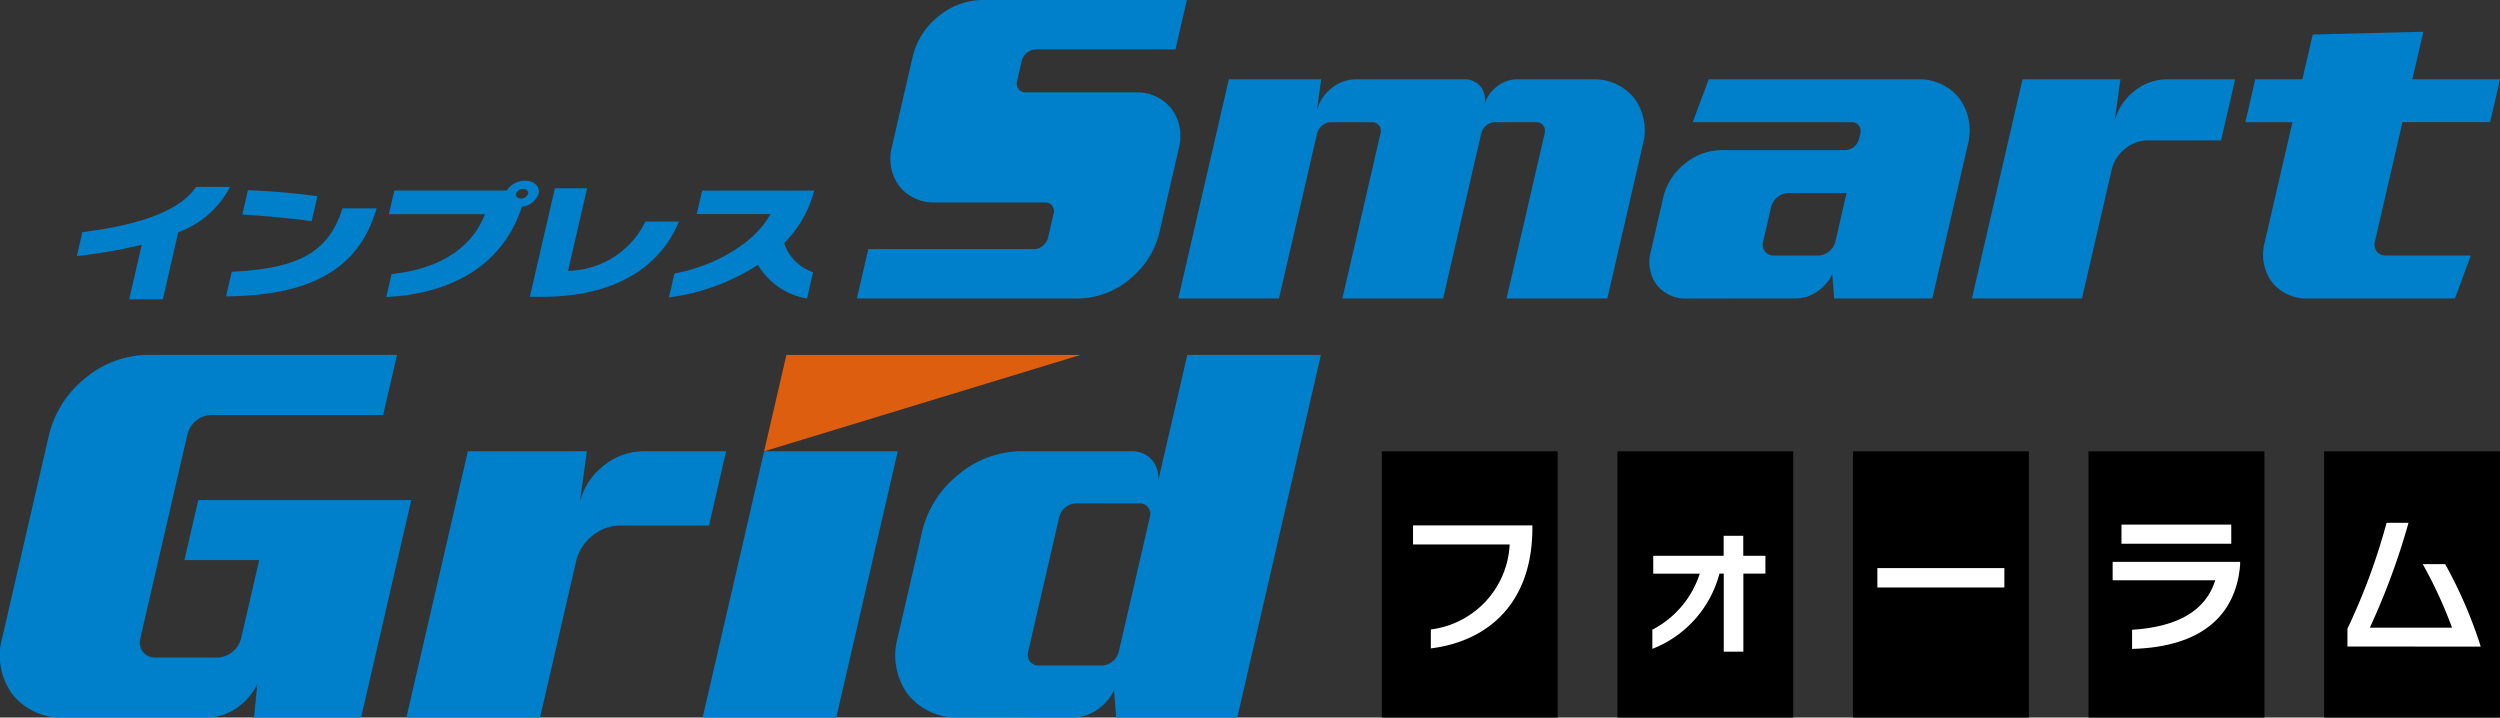 <svg id="logo_SmartGrid" xmlns="http://www.w3.org/2000/svg" xmlns:xlink="http://www.w3.org/1999/xlink" width="174" height="49.94" viewBox="0 0 174 49.94">
  <rect x="0" y="0" width="174" height="49.94" fill="#333333" stroke="none"/>
  <defs>
    <clipPath id="clip-path">
      <rect id="長方形_7040" data-name="長方形 7040" width="174" height="49.94" fill="none"/>
    </clipPath>
  </defs>
  <rect id="長方形_7034" data-name="長方形 7034" width="12.24" height="18.528" transform="translate(96.175 31.412)"/>
  <g id="グループ_3498" data-name="グループ 3498" transform="translate(0 0)">
    <g id="グループ_3497" data-name="グループ 3497" clip-path="url(#clip-path)">
      <path id="パス_2460" data-name="パス 2460" d="M161.457,68.134V66.815a6.269,6.269,0,0,0,5.487-5.912h-6.726V59.575h8.307v.172c0,5.3-3.148,7.9-7.068,8.387" transform="translate(-61.871 -23.006)" fill="#fff"/>
      <rect id="長方形_7035" data-name="長方形 7035" width="12.237" height="18.529" transform="translate(112.573 31.411)"/>
      <path id="パス_2461" data-name="パス 2461" d="M193.691,63.387v5.432h-1.365V63.387h-.3a7.724,7.724,0,0,1-4.669,5.237V67.29a6.724,6.724,0,0,0,3.3-3.9h-3.238V62.148h4.9V60.757h1.365v1.391h1.542v1.239Z" transform="translate(-72.353 -23.463)" fill="#fff"/>
      <rect id="長方形_7036" data-name="長方形 7036" width="12.244" height="18.529" transform="translate(128.963 31.411)"/>
      <rect id="長方形_7037" data-name="長方形 7037" width="8.839" height="1.35" transform="translate(130.665 39.539)" fill="#fff"/>
      <rect id="長方形_7038" data-name="長方形 7038" width="12.245" height="18.529" transform="translate(145.359 31.411)"/>
      <path id="パス_2462" data-name="パス 2462" d="M240.9,68.127V66.8c3.177-.2,5.135-1.331,5.79-3.446h-7.143V62.073h8.873v.2c-.277,3.452-2.6,5.725-7.52,5.859m-.738-8.654h7.641v1.334h-7.641Z" transform="translate(-92.507 -22.967)" fill="#fff"/>
      <rect id="長方形_7039" data-name="長方形 7039" width="12.24" height="18.529" transform="translate(161.76 31.411)"/>
      <path id="パス_2463" data-name="パス 2463" d="M266.166,67.891V66.648a43.524,43.524,0,0,0,2.725-7.368h1.527a48.717,48.717,0,0,1-2.694,7.3h5.723a30.587,30.587,0,0,0-2.039-4.423h1.56a31.062,31.062,0,0,1,2.477,5.738Z" transform="translate(-102.785 -22.892)" fill="#fff"/>
      <path id="パス_2464" data-name="パス 2464" d="M79.67,69.7h9.3l4.28-18.53h-9.3Z" transform="translate(-30.766 -19.761)" fill="#0080cb"/>
      <path id="パス_2465" data-name="パス 2465" d="M50.358,51.17,46.081,69.7h9.3l2.522-10.923a3.214,3.214,0,0,1,1.115-1.726,3.043,3.043,0,0,1,1.894-.713h6.23l1.191-5.168H62.512a4.438,4.438,0,0,0-2.744,1.036,4.636,4.636,0,0,0-1.617,2.506l.49-3.542Z" transform="translate(-17.795 -19.76)" fill="#0080cb"/>
      <path id="パス_2466" data-name="パス 2466" d="M117.074,60.91a1.265,1.265,0,0,1-.429.669,1.193,1.193,0,0,1-.736.279h-4.415a.741.741,0,0,1-.6-.279.8.8,0,0,1-.126-.669l2.166-9.386a1.272,1.272,0,0,1,.434-.672,1.183,1.183,0,0,1,.735-.275h4.415a.738.738,0,0,1,.6.275.791.791,0,0,1,.124.672Zm-3.16,4.571a3.053,3.053,0,0,0,1.9-.721,3.3,3.3,0,0,0,.932-1.185l.149,1.905h8.429l5.822-25.236h-9.3l-2.09,9.041a1.93,1.93,0,0,0-.3-1.651,1.836,1.836,0,0,0-1.495-.684H110.2a6.894,6.894,0,0,0-4.278,1.618,7.206,7.206,0,0,0-2.515,3.9l-1.73,7.494a4.606,4.606,0,0,0,.716,3.9,4.329,4.329,0,0,0,3.528,1.616Z" transform="translate(-39.21 -15.542)" fill="#0080cb"/>
      <path id="パス_2467" data-name="パス 2467" d="M86.642,46.952l22.011-6.706H88.19Z" transform="translate(-33.458 -15.542)" fill="#dd5e0e"/>
      <path id="パス_2468" data-name="パス 2468" d="M143.545,8.989h-6.427L133.6,24.244h7.009l2.652-11.491a1.018,1.018,0,0,1,.357-.549.971.971,0,0,1,.6-.228h2.858a.607.607,0,0,1,.5.228.652.652,0,0,1,.1.549L145.02,24.244h7.011l2.654-11.491a1.019,1.019,0,0,1,.354-.549.976.976,0,0,1,.6-.228H158.5a.61.61,0,0,1,.5.228.651.651,0,0,1,.1.549l-2.652,11.491h7.013l2.473-10.712a3.789,3.789,0,0,0-.588-3.211,3.573,3.573,0,0,0-2.908-1.331H157.15a2.285,2.285,0,0,0-1.417.535,2.388,2.388,0,0,0-.833,1.292,1.525,1.525,0,0,0-.236-1.292,1.437,1.437,0,0,0-1.169-.535h-7.565a2.712,2.712,0,0,0-1.689.64,2.837,2.837,0,0,0-.994,1.54Z" transform="translate(-51.591 -3.471)" fill="#0080cb"/>
      <path id="パス_2469" data-name="パス 2469" d="M227.111,8.99l-3.522,15.254h7.659l2.075-8.99a2.632,2.632,0,0,1,.918-1.422,2.505,2.505,0,0,1,1.557-.59h5.131l.98-4.252h-4.795a3.64,3.64,0,0,0-2.26.854,3.815,3.815,0,0,0-1.331,2.061l.4-2.916Z" transform="translate(-86.343 -3.472)" fill="#0080cb"/>
      <path id="パス_2470" data-name="パス 2470" d="M200.745,16.907l-.778,3.377a1.283,1.283,0,0,1-.444.688,1.217,1.217,0,0,1-.754.285h-3.083a.761.761,0,0,1-.622-.285.807.807,0,0,1-.126-.688l.553-2.4a1.273,1.273,0,0,1,.444-.688,1.211,1.211,0,0,1,.754-.286Zm-3.514,7.336a2.714,2.714,0,0,0,1.689-.64,2.94,2.94,0,0,0,.828-1.052l.134,1.692h6.83l2.473-10.712a3.794,3.794,0,0,0-.589-3.211,3.566,3.566,0,0,0-2.905-1.331h-14.54l-1.112,2.986H201.1a.607.607,0,0,1,.5.229.647.647,0,0,1,.1.549l-.09.389a1.011,1.011,0,0,1-.356.552.97.97,0,0,1-.6.229H191.99a4.057,4.057,0,0,0-2.514.949,4.241,4.241,0,0,0-1.48,2.3L187.112,21a2.705,2.705,0,0,0,.42,2.3,2.55,2.55,0,0,0,2.075.951Z" transform="translate(-72.223 -3.472)" fill="#0080cb"/>
      <path id="パス_2471" data-name="パス 2471" d="M270.279,19.175l-1.1,2.986H258.925a3.06,3.06,0,0,1-2.49-1.141,3.255,3.255,0,0,1-.5-2.753l1.934-8.375h-3.278l.689-2.985h3.279l.719-3.116,7.7-.195-.764,3.31h6.1l-.689,2.985h-6.1L263.605,18.2a.811.811,0,0,0,.125.688.766.766,0,0,0,.624.285Z" transform="translate(-98.313 -1.389)" fill="#0080cb"/>
      <path id="パス_2472" data-name="パス 2472" d="M15.771,24.348,14.7,29.015H12.357l.877-3.8A33.374,33.374,0,0,1,8.716,26L9.1,24.34c5.011-.617,7.092-1.91,7.911-3.15h2.369a6.617,6.617,0,0,1-3.61,3.158" transform="translate(-3.366 -8.183)" fill="#0080cb"/>
      <path id="パス_2473" data-name="パス 2473" d="M25.631,28.955l.395-1.711c4.159-.214,6.692-1.063,7.706-4.418H36.11c-1.267,4.359-4.747,6.07-10.479,6.13m1.13-5.694.392-1.695a47.4,47.4,0,0,1,4.836.42l-.4,1.739c-1.144-.173-3.494-.4-4.827-.464" transform="translate(-9.898 -8.328)" fill="#0080cb"/>
      <path id="パス_2474" data-name="パス 2474" d="M53.236,22.307c-1.4,4.3-5.227,6.079-9.436,6.277l.369-1.6c3.239-.325,5.567-1.757,6.5-4.164H43.979l.38-1.644h7.822a1.519,1.519,0,0,1,1.29-.684c.619,0,1.046.411.932.908a1.393,1.393,0,0,1-1.167.907m.1-1.242a.536.536,0,0,0-.512.335c-.041.179.118.332.358.332a.531.531,0,0,0,.49-.332c.039-.173-.131-.335-.336-.335" transform="translate(-16.914 -7.914)" fill="#0080cb"/>
      <path id="パス_2475" data-name="パス 2475" d="M60.927,28.9h-.85l1.745-7.554h2.239l-1.326,5.747a6.1,6.1,0,0,0,5.388-3.434h2.327c-1.088,2.69-3.84,5.231-9.524,5.242" transform="translate(-23.2 -8.242)" fill="#0080cb"/>
      <path id="パス_2476" data-name="パス 2476" d="M82.053,26.772a14.9,14.9,0,0,1-6.2,2.272l.382-1.663c2.519-.463,5.466-1.919,6.683-4.137h-5.13l.378-1.635h7.8a8.064,8.064,0,0,1-2.093,3.656,3.188,3.188,0,0,0,2.01,2.03l-.422,1.825a4.878,4.878,0,0,1-3.415-2.347" transform="translate(-29.294 -8.345)" fill="#0080cb"/>
      <path id="パス_2477" data-name="パス 2477" d="M116.57,6.427h-7.661a.611.611,0,0,1-.5-.229.652.652,0,0,1-.1-.551l.33-1.427A1.018,1.018,0,0,1,109,3.669a.971.971,0,0,1,.6-.229h9.732L120.125,0H105.849a4.865,4.865,0,0,0-3.017,1.141,5.083,5.083,0,0,0-1.777,2.754l-1.453,6.3a3.254,3.254,0,0,0,.5,2.754,3.062,3.062,0,0,0,2.49,1.141h7.659a.608.608,0,0,1,.5.228.642.642,0,0,1,.1.549l-.389,1.689a1.03,1.03,0,0,1-.357.55.967.967,0,0,1-.6.229H97.954l-.794,3.44h15.449a5.674,5.674,0,0,0,3.52-1.331,5.952,5.952,0,0,0,2.074-3.212l1.363-5.909a3.254,3.254,0,0,0-.506-2.752,3.052,3.052,0,0,0-2.489-1.141" transform="translate(-37.52 0)" fill="#0080cb"/>
      <path id="パス_2478" data-name="パス 2478" d="M12.836,54.521h5.205l-1.257,5.443a1.787,1.787,0,0,1-.61.948,1.7,1.7,0,0,1-1.04.394H10.8a1.066,1.066,0,0,1-.856-.394,1.13,1.13,0,0,1-.175-.948l3.278-14.2a1.793,1.793,0,0,1,.61-.949,1.706,1.706,0,0,1,1.039-.389H26.667l.966-4.183H10.217a6.886,6.886,0,0,0-4.277,1.616,7.25,7.25,0,0,0-2.518,3.9L.147,59.964a4.593,4.593,0,0,0,.715,3.9A4.335,4.335,0,0,0,4.39,65.481H14.434a3.78,3.78,0,0,0,2.334-.884,4.125,4.125,0,0,0,1.143-1.448l-.231,2.332h7.451l3.495-15.135H13.8Z" transform="translate(0 -15.542)" fill="#0080cb"/>
    </g>
  </g>
</svg>

